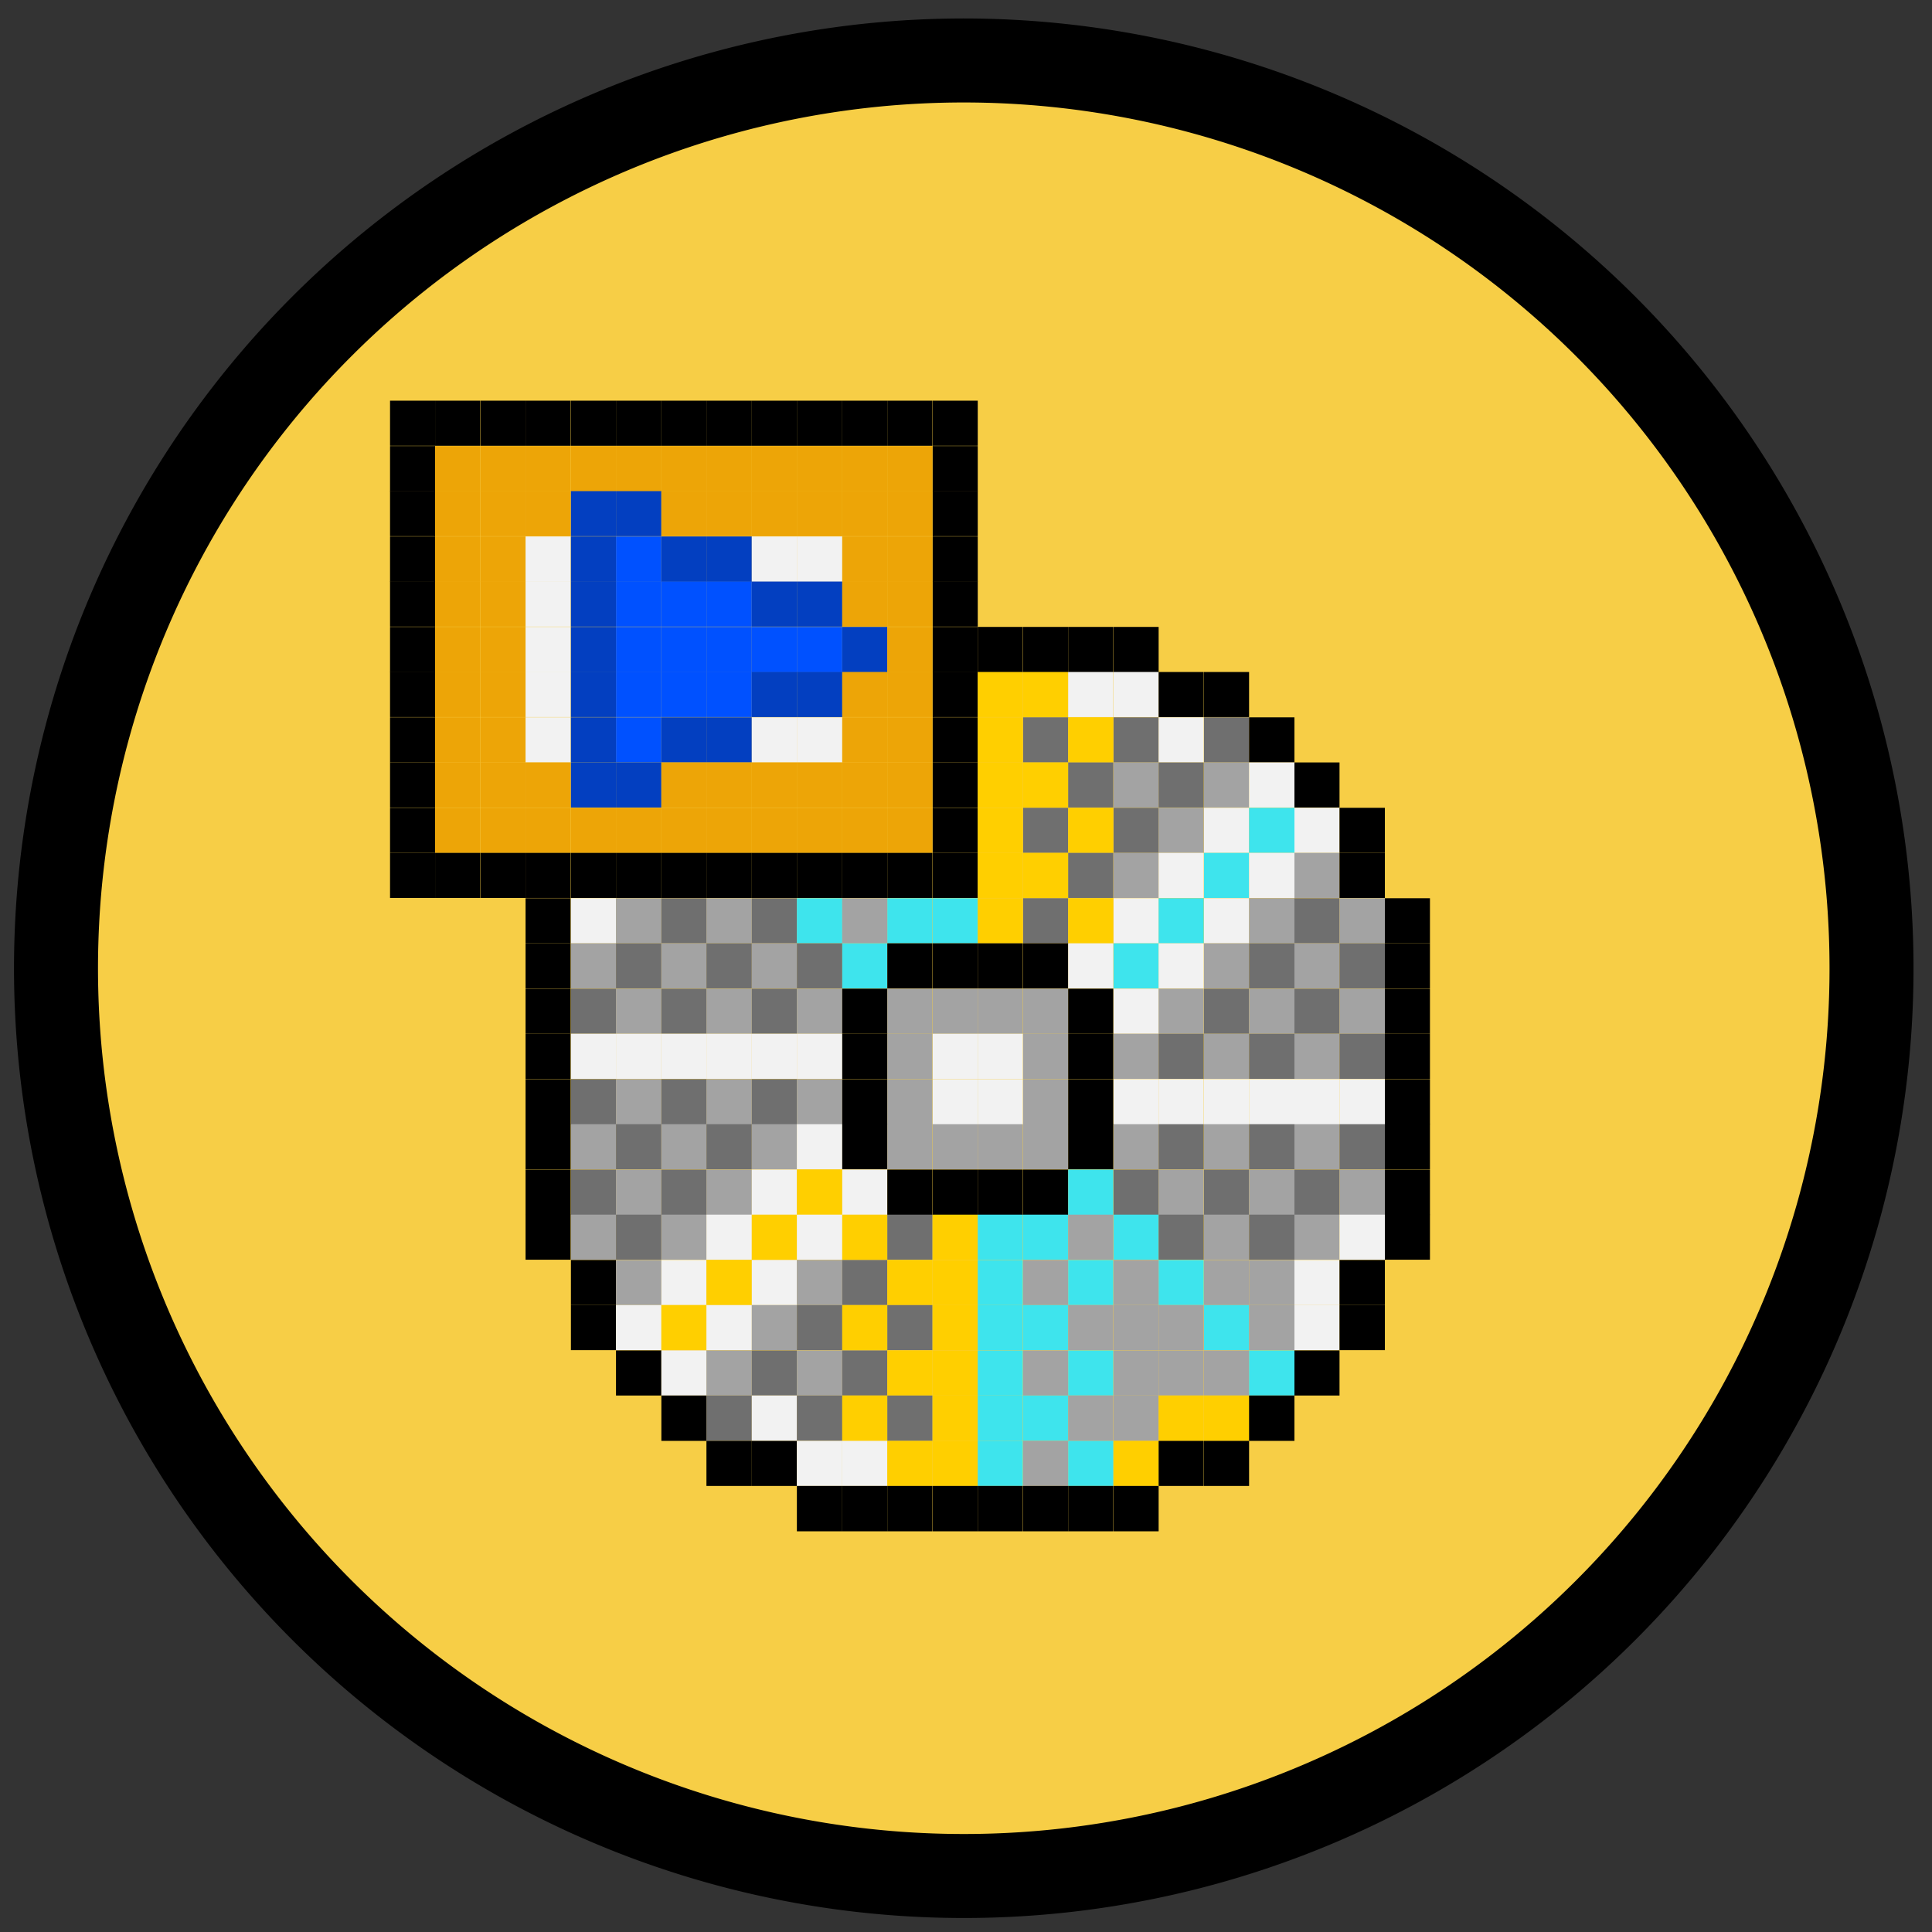 <svg id="Layer_1" data-name="Layer 1" xmlns="http://www.w3.org/2000/svg" viewBox="0 0 69 69"><rect x="0" y="0" width="69" height="69" fill="#333333" stroke="none"/><defs><style>.cls-1{fill:#f7ce46;stroke:#000;stroke-width:3px;fill-rule:evenodd;}.cls-2{fill:#eda507;}.cls-3{fill:#033fc0;}.cls-4{fill:#f2f2f2;}.cls-5{fill:#0051ff;}.cls-6{fill:#ffcf00;}.cls-7{fill:#6f6f6f;}.cls-8{fill:#a3a3a3;}.cls-9{fill:#3ee4ed;}</style></defs><g id="Case-Studies"><g id="Highmark-health"><g id="Group"><g id="Group-9"><g id="Page-1"><path id="Fill-1" class="cls-1" d="M34.42,67A32.42,32.42,0,1,1,66.84,34.58,32.41,32.41,0,0,1,34.42,67Z"/></g></g></g><rect x="13.93" y="14.31" width="1.61" height="1.61"/><rect x="15.54" y="14.31" width="1.61" height="1.61"/><rect x="17.16" y="14.31" width="1.61" height="1.61"/><rect x="18.77" y="14.31" width="1.61" height="1.61"/><rect x="20.39" y="14.31" width="1.61" height="1.61"/><rect x="22" y="14.31" width="1.62" height="1.61"/><rect x="23.62" y="14.31" width="1.61" height="1.61"/><rect x="25.23" y="14.31" width="1.62" height="1.61"/><rect x="26.85" y="14.31" width="1.61" height="1.61"/><rect x="28.46" y="14.31" width="1.62" height="1.61"/><rect x="30.08" y="14.31" width="1.61" height="1.61"/><rect x="31.69" y="14.31" width="1.61" height="1.61"/><rect x="33.31" y="14.31" width="1.61" height="1.61"/><rect x="13.93" y="15.93" width="1.61" height="1.62"/><rect class="cls-2" x="15.54" y="15.93" width="1.61" height="1.62"/><rect class="cls-2" x="17.16" y="15.93" width="1.61" height="1.62"/><rect class="cls-2" x="18.77" y="15.93" width="1.61" height="1.62"/><rect class="cls-2" x="20.39" y="15.93" width="1.61" height="1.62"/><rect class="cls-2" x="22" y="15.93" width="1.62" height="1.62"/><rect class="cls-2" x="23.62" y="15.93" width="1.61" height="1.62"/><rect class="cls-2" x="25.23" y="15.93" width="1.62" height="1.62"/><rect class="cls-2" x="26.85" y="15.93" width="1.61" height="1.62"/><rect class="cls-2" x="28.46" y="15.93" width="1.62" height="1.62"/><rect class="cls-2" x="30.08" y="15.93" width="1.61" height="1.62"/><rect class="cls-2" x="31.69" y="15.93" width="1.61" height="1.62"/><rect x="33.31" y="15.93" width="1.61" height="1.62"/><rect x="13.93" y="17.54" width="1.61" height="1.61"/><rect class="cls-2" x="15.54" y="17.54" width="1.61" height="1.61"/><rect class="cls-2" x="17.16" y="17.54" width="1.61" height="1.61"/><rect class="cls-2" x="18.77" y="17.54" width="1.61" height="1.61"/><rect class="cls-3" x="20.39" y="17.54" width="1.61" height="1.61"/><rect class="cls-3" x="22" y="17.54" width="1.62" height="1.61"/><rect class="cls-2" x="23.62" y="17.54" width="1.61" height="1.61"/><rect class="cls-2" x="25.23" y="17.54" width="1.62" height="1.61"/><rect class="cls-2" x="26.85" y="17.54" width="1.61" height="1.61"/><rect class="cls-2" x="28.46" y="17.54" width="1.62" height="1.61"/><rect class="cls-2" x="30.08" y="17.54" width="1.61" height="1.61"/><rect class="cls-2" x="31.69" y="17.54" width="1.61" height="1.61"/><rect x="33.31" y="17.54" width="1.61" height="1.61"/><rect x="13.93" y="19.16" width="1.61" height="1.62"/><rect class="cls-2" x="15.54" y="19.16" width="1.61" height="1.62"/><rect class="cls-2" x="17.16" y="19.16" width="1.61" height="1.62"/><rect class="cls-4" x="18.77" y="19.16" width="1.61" height="1.62"/><rect class="cls-3" x="20.39" y="19.16" width="1.61" height="1.62"/><rect class="cls-5" x="22" y="19.16" width="1.62" height="1.62"/><rect class="cls-3" x="23.62" y="19.16" width="1.61" height="1.62"/><rect class="cls-3" x="25.23" y="19.16" width="1.62" height="1.62"/><rect class="cls-4" x="26.85" y="19.16" width="1.61" height="1.62"/><rect class="cls-4" x="28.46" y="19.16" width="1.62" height="1.62"/><rect class="cls-2" x="30.08" y="19.16" width="1.61" height="1.62"/><rect class="cls-2" x="31.69" y="19.16" width="1.61" height="1.62"/><rect x="33.31" y="19.16" width="1.61" height="1.62"/><rect x="13.93" y="20.77" width="1.61" height="1.61"/><rect class="cls-2" x="15.54" y="20.77" width="1.61" height="1.61"/><rect class="cls-2" x="17.16" y="20.77" width="1.61" height="1.61"/><rect class="cls-4" x="18.77" y="20.77" width="1.61" height="1.61"/><rect class="cls-3" x="20.39" y="20.77" width="1.61" height="1.61"/><rect class="cls-5" x="22" y="20.77" width="1.62" height="1.61"/><rect class="cls-5" x="23.62" y="20.77" width="1.61" height="1.61"/><rect class="cls-5" x="25.23" y="20.77" width="1.62" height="1.61"/><rect class="cls-3" x="26.85" y="20.77" width="1.61" height="1.61"/><rect class="cls-3" x="28.46" y="20.77" width="1.62" height="1.61"/><rect class="cls-2" x="30.08" y="20.77" width="1.61" height="1.61"/><rect class="cls-2" x="31.69" y="20.77" width="1.61" height="1.61"/><rect x="33.31" y="20.77" width="1.61" height="1.61"/><rect x="13.93" y="22.39" width="1.61" height="1.62"/><rect class="cls-2" x="15.54" y="22.39" width="1.61" height="1.62"/><rect class="cls-2" x="17.16" y="22.39" width="1.61" height="1.62"/><rect class="cls-4" x="18.77" y="22.39" width="1.61" height="1.62"/><rect class="cls-3" x="20.39" y="22.39" width="1.61" height="1.62"/><rect class="cls-5" x="22" y="22.39" width="1.62" height="1.62"/><rect class="cls-5" x="23.62" y="22.39" width="1.61" height="1.62"/><rect class="cls-5" x="25.23" y="22.39" width="1.62" height="1.62"/><rect class="cls-5" x="26.85" y="22.39" width="1.61" height="1.62"/><rect class="cls-5" x="28.46" y="22.39" width="1.62" height="1.62"/><rect class="cls-3" x="30.08" y="22.39" width="1.61" height="1.62"/><rect class="cls-2" x="31.69" y="22.39" width="1.61" height="1.62"/><rect x="33.31" y="22.39" width="1.61" height="1.62"/><rect x="34.92" y="22.39" width="1.61" height="1.62"/><rect x="36.54" y="22.39" width="1.61" height="1.62"/><rect x="38.15" y="22.39" width="1.61" height="1.62"/><rect x="39.77" y="22.39" width="1.61" height="1.62"/><rect x="13.93" y="24" width="1.61" height="1.61"/><rect class="cls-2" x="15.54" y="24" width="1.61" height="1.61"/><rect class="cls-2" x="17.16" y="24" width="1.61" height="1.61"/><rect class="cls-4" x="18.77" y="24" width="1.61" height="1.61"/><rect class="cls-3" x="20.39" y="24" width="1.61" height="1.61"/><rect class="cls-5" x="22" y="24" width="1.62" height="1.61"/><rect class="cls-5" x="23.62" y="24" width="1.61" height="1.61"/><rect class="cls-5" x="25.23" y="24" width="1.62" height="1.61"/><rect class="cls-3" x="26.85" y="24" width="1.61" height="1.61"/><rect class="cls-3" x="28.46" y="24" width="1.62" height="1.61"/><rect class="cls-2" x="30.08" y="24" width="1.61" height="1.61"/><rect class="cls-2" x="31.69" y="24" width="1.61" height="1.61"/><rect x="33.31" y="24" width="1.61" height="1.61"/><rect class="cls-6" x="34.92" y="24" width="1.61" height="1.61"/><rect class="cls-6" x="36.54" y="24" width="1.61" height="1.61"/><rect class="cls-4" x="38.15" y="24" width="1.61" height="1.61"/><rect class="cls-4" x="39.77" y="24" width="1.61" height="1.61"/><rect x="41.38" y="24" width="1.61" height="1.61"/><rect x="43" y="24" width="1.61" height="1.61"/><rect x="13.93" y="25.62" width="1.61" height="1.61"/><rect class="cls-2" x="15.54" y="25.62" width="1.61" height="1.61"/><rect class="cls-2" x="17.16" y="25.62" width="1.61" height="1.61"/><rect class="cls-4" x="18.77" y="25.62" width="1.61" height="1.61"/><rect class="cls-3" x="20.39" y="25.62" width="1.61" height="1.61"/><rect class="cls-5" x="22" y="25.62" width="1.62" height="1.61"/><rect class="cls-3" x="23.62" y="25.62" width="1.61" height="1.61"/><rect class="cls-3" x="25.23" y="25.62" width="1.62" height="1.61"/><rect class="cls-4" x="26.85" y="25.62" width="1.61" height="1.61"/><rect class="cls-4" x="28.46" y="25.62" width="1.62" height="1.61"/><rect class="cls-2" x="30.08" y="25.62" width="1.61" height="1.61"/><rect class="cls-2" x="31.69" y="25.62" width="1.61" height="1.61"/><rect x="33.31" y="25.62" width="1.61" height="1.61"/><rect class="cls-6" x="34.92" y="25.62" width="1.61" height="1.61"/><rect class="cls-7" x="36.54" y="25.62" width="1.61" height="1.61"/><rect class="cls-6" x="38.15" y="25.62" width="1.61" height="1.61"/><rect class="cls-7" x="39.77" y="25.62" width="1.61" height="1.61"/><rect class="cls-4" x="41.38" y="25.62" width="1.61" height="1.61"/><rect class="cls-7" x="43" y="25.62" width="1.61" height="1.61"/><rect x="44.61" y="25.62" width="1.62" height="1.61"/><rect x="13.93" y="27.23" width="1.61" height="1.61"/><rect class="cls-2" x="15.54" y="27.23" width="1.61" height="1.61"/><rect class="cls-2" x="17.16" y="27.23" width="1.61" height="1.61"/><rect class="cls-2" x="18.77" y="27.23" width="1.61" height="1.61"/><rect class="cls-3" x="20.39" y="27.23" width="1.61" height="1.61"/><rect class="cls-3" x="22" y="27.23" width="1.62" height="1.61"/><rect class="cls-2" x="23.62" y="27.23" width="1.61" height="1.61"/><rect class="cls-2" x="25.23" y="27.23" width="1.62" height="1.61"/><rect class="cls-2" x="26.85" y="27.23" width="1.61" height="1.61"/><rect class="cls-2" x="28.46" y="27.23" width="1.62" height="1.61"/><rect class="cls-2" x="30.08" y="27.23" width="1.61" height="1.61"/><rect class="cls-2" x="31.69" y="27.23" width="1.61" height="1.61"/><rect x="33.31" y="27.23" width="1.61" height="1.61"/><rect class="cls-6" x="34.92" y="27.23" width="1.61" height="1.61"/><rect class="cls-6" x="36.54" y="27.23" width="1.61" height="1.61"/><rect class="cls-7" x="38.15" y="27.23" width="1.61" height="1.61"/><rect class="cls-8" x="39.77" y="27.23" width="1.61" height="1.61"/><rect class="cls-7" x="41.38" y="27.23" width="1.61" height="1.61"/><rect class="cls-8" x="43" y="27.23" width="1.61" height="1.61"/><rect class="cls-4" x="44.61" y="27.23" width="1.62" height="1.61"/><rect x="46.23" y="27.23" width="1.61" height="1.61"/><rect x="13.93" y="28.85" width="1.61" height="1.61"/><rect class="cls-2" x="15.54" y="28.85" width="1.61" height="1.61"/><rect class="cls-2" x="17.16" y="28.85" width="1.61" height="1.61"/><rect class="cls-2" x="18.77" y="28.85" width="1.61" height="1.61"/><rect class="cls-2" x="20.39" y="28.85" width="1.61" height="1.61"/><rect class="cls-2" x="22" y="28.85" width="1.62" height="1.61"/><rect class="cls-2" x="23.62" y="28.85" width="1.61" height="1.61"/><rect class="cls-2" x="25.23" y="28.85" width="1.62" height="1.61"/><rect class="cls-2" x="26.85" y="28.85" width="1.61" height="1.61"/><rect class="cls-2" x="28.46" y="28.85" width="1.62" height="1.61"/><rect class="cls-2" x="30.08" y="28.85" width="1.61" height="1.61"/><rect class="cls-2" x="31.69" y="28.85" width="1.61" height="1.61"/><rect x="33.31" y="28.85" width="1.61" height="1.61"/><rect class="cls-6" x="34.92" y="28.85" width="1.61" height="1.61"/><rect class="cls-7" x="36.54" y="28.85" width="1.61" height="1.61"/><rect class="cls-6" x="38.15" y="28.85" width="1.61" height="1.61"/><rect class="cls-7" x="39.77" y="28.85" width="1.61" height="1.61"/><rect class="cls-8" x="41.38" y="28.85" width="1.61" height="1.61"/><rect class="cls-4" x="43" y="28.85" width="1.61" height="1.61"/><rect class="cls-9" x="44.61" y="28.85" width="1.62" height="1.61"/><rect class="cls-4" x="46.23" y="28.85" width="1.61" height="1.61"/><rect x="47.84" y="28.85" width="1.62" height="1.61"/><rect x="13.93" y="30.46" width="1.61" height="1.61"/><rect x="15.54" y="30.46" width="1.61" height="1.61"/><rect x="17.16" y="30.46" width="1.61" height="1.61"/><rect x="18.77" y="30.46" width="1.61" height="1.61"/><rect x="20.39" y="30.46" width="1.61" height="1.61"/><rect x="22" y="30.46" width="1.62" height="1.61"/><rect x="23.62" y="30.46" width="1.61" height="1.61"/><rect x="25.23" y="30.46" width="1.62" height="1.61"/><rect x="26.85" y="30.46" width="1.61" height="1.61"/><rect x="28.46" y="30.46" width="1.62" height="1.61"/><rect x="30.08" y="30.46" width="1.61" height="1.61"/><rect x="31.69" y="30.46" width="1.61" height="1.61"/><rect x="33.31" y="30.46" width="1.61" height="1.61"/><rect class="cls-6" x="34.92" y="30.46" width="1.61" height="1.61"/><rect class="cls-6" x="36.54" y="30.46" width="1.61" height="1.61"/><rect class="cls-7" x="38.15" y="30.46" width="1.61" height="1.61"/><rect class="cls-8" x="39.77" y="30.46" width="1.61" height="1.61"/><rect class="cls-4" x="41.38" y="30.46" width="1.61" height="1.61"/><rect class="cls-9" x="43" y="30.46" width="1.61" height="1.61"/><rect class="cls-4" x="44.61" y="30.46" width="1.62" height="1.61"/><rect class="cls-8" x="46.23" y="30.46" width="1.61" height="1.61"/><rect x="47.84" y="30.46" width="1.62" height="1.61"/><rect x="18.77" y="32.08" width="1.61" height="1.61"/><rect class="cls-4" x="20.39" y="32.08" width="1.61" height="1.61"/><rect class="cls-8" x="22" y="32.08" width="1.62" height="1.61"/><rect class="cls-7" x="23.62" y="32.08" width="1.61" height="1.61"/><rect class="cls-8" x="25.23" y="32.08" width="1.62" height="1.61"/><rect class="cls-7" x="26.85" y="32.08" width="1.61" height="1.61"/><rect class="cls-9" x="28.46" y="32.08" width="1.62" height="1.61"/><rect class="cls-8" x="30.08" y="32.08" width="1.61" height="1.61"/><rect class="cls-9" x="31.69" y="32.08" width="1.61" height="1.61"/><rect class="cls-9" x="33.31" y="32.08" width="1.61" height="1.61"/><rect class="cls-6" x="34.92" y="32.08" width="1.61" height="1.61"/><rect class="cls-7" x="36.54" y="32.08" width="1.61" height="1.61"/><rect class="cls-6" x="38.15" y="32.08" width="1.61" height="1.61"/><rect class="cls-4" x="39.77" y="32.08" width="1.61" height="1.61"/><rect class="cls-9" x="41.38" y="32.08" width="1.61" height="1.61"/><rect class="cls-4" x="43" y="32.08" width="1.61" height="1.61"/><rect class="cls-8" x="44.61" y="32.08" width="1.62" height="1.61"/><rect class="cls-7" x="46.23" y="32.08" width="1.61" height="1.61"/><rect class="cls-8" x="47.84" y="32.08" width="1.62" height="1.61"/><rect x="49.46" y="32.08" width="1.61" height="1.61"/><rect x="18.77" y="33.69" width="1.61" height="1.61"/><rect class="cls-8" x="20.39" y="33.69" width="1.61" height="1.61"/><rect class="cls-7" x="22" y="33.69" width="1.62" height="1.61"/><rect class="cls-8" x="23.62" y="33.69" width="1.61" height="1.61"/><rect class="cls-7" x="25.23" y="33.69" width="1.62" height="1.61"/><rect class="cls-8" x="26.85" y="33.69" width="1.61" height="1.61"/><rect class="cls-7" x="28.46" y="33.69" width="1.62" height="1.61"/><rect class="cls-9" x="30.08" y="33.69" width="1.61" height="1.61"/><rect x="31.69" y="33.69" width="1.61" height="1.61"/><rect x="33.31" y="33.69" width="1.61" height="1.61"/><rect x="34.92" y="33.69" width="1.61" height="1.61"/><rect x="36.54" y="33.69" width="1.61" height="1.61"/><rect class="cls-4" x="38.15" y="33.69" width="1.61" height="1.61"/><rect class="cls-9" x="39.77" y="33.69" width="1.61" height="1.61"/><rect class="cls-4" x="41.38" y="33.69" width="1.61" height="1.61"/><rect class="cls-8" x="43" y="33.69" width="1.61" height="1.61"/><rect class="cls-7" x="44.61" y="33.69" width="1.62" height="1.61"/><rect class="cls-8" x="46.23" y="33.69" width="1.61" height="1.61"/><rect class="cls-7" x="47.84" y="33.69" width="1.62" height="1.61"/><rect x="49.46" y="33.69" width="1.61" height="1.61"/><rect x="18.77" y="35.31" width="1.61" height="1.61"/><rect class="cls-7" x="20.39" y="35.31" width="1.61" height="1.61"/><rect class="cls-8" x="22" y="35.31" width="1.62" height="1.61"/><rect class="cls-7" x="23.62" y="35.31" width="1.61" height="1.61"/><rect class="cls-8" x="25.23" y="35.31" width="1.62" height="1.61"/><rect class="cls-7" x="26.85" y="35.31" width="1.61" height="1.61"/><rect class="cls-8" x="28.46" y="35.31" width="1.62" height="1.61"/><rect x="30.08" y="35.31" width="1.61" height="1.61"/><rect class="cls-8" x="31.69" y="35.31" width="1.61" height="1.61"/><rect class="cls-8" x="33.31" y="35.31" width="1.61" height="1.61"/><rect class="cls-8" x="34.92" y="35.31" width="1.61" height="1.61"/><rect class="cls-8" x="36.54" y="35.31" width="1.61" height="1.61"/><rect x="38.15" y="35.31" width="1.61" height="1.61"/><rect class="cls-4" x="39.77" y="35.31" width="1.61" height="1.61"/><rect class="cls-8" x="41.38" y="35.31" width="1.61" height="1.61"/><rect class="cls-7" x="43" y="35.31" width="1.61" height="1.61"/><rect class="cls-8" x="44.61" y="35.31" width="1.62" height="1.61"/><rect class="cls-7" x="46.23" y="35.31" width="1.61" height="1.61"/><rect class="cls-8" x="47.84" y="35.31" width="1.62" height="1.61"/><rect x="49.46" y="35.31" width="1.61" height="1.61"/><rect x="18.77" y="36.92" width="1.61" height="1.61"/><rect class="cls-4" x="20.39" y="36.92" width="1.61" height="1.61"/><rect class="cls-4" x="22" y="36.92" width="1.62" height="1.61"/><rect class="cls-4" x="23.62" y="36.92" width="1.61" height="1.61"/><rect class="cls-4" x="25.23" y="36.92" width="1.62" height="1.61"/><rect class="cls-4" x="26.85" y="36.92" width="1.61" height="1.61"/><rect class="cls-4" x="28.46" y="36.92" width="1.62" height="1.61"/><rect x="30.08" y="36.92" width="1.61" height="1.61"/><rect class="cls-8" x="31.69" y="36.92" width="1.61" height="1.61"/><rect class="cls-4" x="33.31" y="36.92" width="1.61" height="1.61"/><rect class="cls-4" x="34.92" y="36.92" width="1.61" height="1.61"/><rect class="cls-8" x="36.54" y="36.92" width="1.61" height="1.61"/><rect x="38.15" y="36.92" width="1.61" height="1.61"/><rect class="cls-8" x="39.77" y="36.92" width="1.61" height="1.61"/><rect class="cls-7" x="41.38" y="36.92" width="1.61" height="1.61"/><rect class="cls-8" x="43" y="36.92" width="1.61" height="1.61"/><rect class="cls-7" x="44.61" y="36.92" width="1.62" height="1.61"/><rect class="cls-8" x="46.23" y="36.92" width="1.61" height="1.61"/><rect class="cls-7" x="47.84" y="36.92" width="1.62" height="1.61"/><rect x="49.46" y="36.92" width="1.61" height="1.61"/><rect x="18.77" y="38.54" width="1.61" height="1.62"/><rect class="cls-7" x="20.39" y="38.54" width="1.61" height="1.62"/><rect class="cls-8" x="22" y="38.54" width="1.62" height="1.62"/><rect class="cls-7" x="23.62" y="38.54" width="1.61" height="1.62"/><rect class="cls-8" x="25.23" y="38.54" width="1.62" height="1.62"/><rect class="cls-7" x="26.85" y="38.54" width="1.61" height="1.62"/><rect class="cls-8" x="28.46" y="38.54" width="1.62" height="1.62"/><rect x="30.08" y="38.54" width="1.61" height="1.62"/><rect class="cls-8" x="31.69" y="38.54" width="1.61" height="1.62"/><rect class="cls-4" x="33.31" y="38.54" width="1.61" height="1.62"/><rect class="cls-4" x="34.92" y="38.54" width="1.61" height="1.62"/><rect class="cls-8" x="36.54" y="38.54" width="1.61" height="1.62"/><rect x="38.15" y="38.54" width="1.61" height="1.62"/><rect class="cls-4" x="39.77" y="38.54" width="1.61" height="1.62"/><rect class="cls-4" x="41.38" y="38.54" width="1.61" height="1.62"/><rect class="cls-4" x="43" y="38.54" width="1.61" height="1.62"/><rect class="cls-4" x="44.61" y="38.54" width="1.62" height="1.62"/><rect class="cls-4" x="46.23" y="38.54" width="1.61" height="1.62"/><rect class="cls-4" x="47.84" y="38.54" width="1.62" height="1.62"/><rect x="49.46" y="38.54" width="1.61" height="1.62"/><rect x="18.77" y="40.15" width="1.61" height="1.61"/><rect class="cls-8" x="20.39" y="40.15" width="1.61" height="1.61"/><rect class="cls-7" x="22" y="40.15" width="1.62" height="1.61"/><rect class="cls-8" x="23.62" y="40.15" width="1.61" height="1.61"/><rect class="cls-7" x="25.23" y="40.15" width="1.62" height="1.61"/><rect class="cls-8" x="26.85" y="40.15" width="1.61" height="1.61"/><rect class="cls-4" x="28.46" y="40.15" width="1.62" height="1.61"/><rect x="30.08" y="40.15" width="1.61" height="1.61"/><rect class="cls-8" x="31.69" y="40.15" width="1.61" height="1.61"/><rect class="cls-8" x="33.31" y="40.15" width="1.61" height="1.61"/><rect class="cls-8" x="34.92" y="40.15" width="1.61" height="1.61"/><rect class="cls-8" x="36.54" y="40.15" width="1.61" height="1.61"/><rect x="38.15" y="40.15" width="1.61" height="1.61"/><rect class="cls-8" x="39.77" y="40.15" width="1.61" height="1.61"/><rect class="cls-7" x="41.38" y="40.15" width="1.61" height="1.61"/><rect class="cls-8" x="43" y="40.15" width="1.61" height="1.61"/><rect class="cls-7" x="44.61" y="40.15" width="1.62" height="1.61"/><rect class="cls-8" x="46.23" y="40.15" width="1.61" height="1.61"/><rect class="cls-7" x="47.84" y="40.15" width="1.62" height="1.61"/><rect x="49.46" y="40.15" width="1.61" height="1.61"/><rect x="18.77" y="41.77" width="1.61" height="1.62"/><rect class="cls-7" x="20.39" y="41.77" width="1.61" height="1.62"/><rect class="cls-8" x="22" y="41.77" width="1.62" height="1.62"/><rect class="cls-7" x="23.62" y="41.77" width="1.61" height="1.62"/><rect class="cls-8" x="25.23" y="41.77" width="1.62" height="1.62"/><rect class="cls-4" x="26.85" y="41.77" width="1.61" height="1.62"/><rect class="cls-6" x="28.46" y="41.77" width="1.62" height="1.62"/><rect class="cls-4" x="30.08" y="41.77" width="1.61" height="1.62"/><rect x="31.69" y="41.77" width="1.61" height="1.62"/><rect x="33.31" y="41.77" width="1.61" height="1.62"/><rect x="34.92" y="41.77" width="1.61" height="1.62"/><rect x="36.54" y="41.77" width="1.61" height="1.62"/><rect class="cls-9" x="38.15" y="41.77" width="1.61" height="1.62"/><rect class="cls-7" x="39.77" y="41.77" width="1.61" height="1.62"/><rect class="cls-8" x="41.38" y="41.77" width="1.61" height="1.62"/><rect class="cls-7" x="43" y="41.77" width="1.61" height="1.62"/><rect class="cls-8" x="44.61" y="41.77" width="1.62" height="1.62"/><rect class="cls-7" x="46.23" y="41.77" width="1.61" height="1.62"/><rect class="cls-8" x="47.84" y="41.77" width="1.62" height="1.62"/><rect x="49.46" y="41.77" width="1.61" height="1.62"/><rect x="18.77" y="43.38" width="1.61" height="1.61"/><rect class="cls-8" x="20.39" y="43.38" width="1.61" height="1.61"/><rect class="cls-7" x="22" y="43.38" width="1.62" height="1.61"/><rect class="cls-8" x="23.62" y="43.38" width="1.61" height="1.61"/><rect class="cls-4" x="25.23" y="43.38" width="1.62" height="1.61"/><rect class="cls-6" x="26.85" y="43.38" width="1.61" height="1.61"/><rect class="cls-4" x="28.46" y="43.38" width="1.62" height="1.61"/><rect class="cls-6" x="30.08" y="43.38" width="1.61" height="1.61"/><rect class="cls-7" x="31.69" y="43.38" width="1.61" height="1.61"/><rect class="cls-6" x="33.31" y="43.38" width="1.61" height="1.61"/><rect class="cls-9" x="34.92" y="43.38" width="1.61" height="1.61"/><rect class="cls-9" x="36.54" y="43.38" width="1.61" height="1.61"/><rect class="cls-8" x="38.15" y="43.38" width="1.61" height="1.61"/><rect class="cls-9" x="39.77" y="43.38" width="1.61" height="1.61"/><rect class="cls-7" x="41.38" y="43.38" width="1.61" height="1.61"/><rect class="cls-8" x="43" y="43.38" width="1.61" height="1.61"/><rect class="cls-7" x="44.61" y="43.38" width="1.62" height="1.61"/><rect class="cls-8" x="46.23" y="43.38" width="1.61" height="1.61"/><rect class="cls-4" x="47.84" y="43.38" width="1.62" height="1.61"/><rect x="49.46" y="43.38" width="1.61" height="1.61"/><rect x="20.39" y="45" width="1.61" height="1.61"/><rect class="cls-8" x="22" y="45" width="1.62" height="1.61"/><rect class="cls-4" x="23.62" y="45" width="1.61" height="1.61"/><rect class="cls-6" x="25.23" y="45" width="1.62" height="1.61"/><rect class="cls-4" x="26.85" y="45" width="1.61" height="1.61"/><rect class="cls-8" x="28.46" y="45" width="1.62" height="1.61"/><rect class="cls-7" x="30.08" y="45" width="1.61" height="1.61"/><rect class="cls-6" x="31.69" y="45" width="1.61" height="1.61"/><rect class="cls-6" x="33.31" y="45" width="1.61" height="1.61"/><rect class="cls-9" x="34.92" y="45" width="1.61" height="1.61"/><rect class="cls-8" x="36.54" y="45" width="1.61" height="1.61"/><rect class="cls-9" x="38.15" y="45" width="1.61" height="1.61"/><rect class="cls-8" x="39.77" y="45" width="1.61" height="1.61"/><rect class="cls-9" x="41.38" y="45" width="1.61" height="1.61"/><rect class="cls-8" x="43" y="45" width="1.61" height="1.61"/><rect class="cls-8" x="44.61" y="45" width="1.62" height="1.61"/><rect class="cls-4" x="46.23" y="45" width="1.61" height="1.61"/><rect x="47.84" y="45" width="1.62" height="1.61"/><rect x="20.39" y="46.61" width="1.61" height="1.61"/><rect class="cls-4" x="22" y="46.61" width="1.62" height="1.61"/><rect class="cls-6" x="23.62" y="46.61" width="1.61" height="1.61"/><rect class="cls-4" x="25.23" y="46.61" width="1.62" height="1.61"/><rect class="cls-8" x="26.85" y="46.61" width="1.61" height="1.61"/><rect class="cls-7" x="28.46" y="46.61" width="1.62" height="1.61"/><rect class="cls-6" x="30.08" y="46.61" width="1.61" height="1.61"/><rect class="cls-7" x="31.69" y="46.61" width="1.61" height="1.61"/><rect class="cls-6" x="33.31" y="46.61" width="1.61" height="1.61"/><rect class="cls-9" x="34.92" y="46.61" width="1.61" height="1.61"/><rect class="cls-9" x="36.54" y="46.61" width="1.61" height="1.61"/><rect class="cls-8" x="38.15" y="46.61" width="1.61" height="1.61"/><rect class="cls-8" x="39.77" y="46.61" width="1.61" height="1.61"/><rect class="cls-8" x="41.38" y="46.61" width="1.61" height="1.61"/><rect class="cls-9" x="43" y="46.61" width="1.61" height="1.61"/><rect class="cls-8" x="44.61" y="46.61" width="1.62" height="1.61"/><rect class="cls-4" x="46.23" y="46.61" width="1.61" height="1.61"/><rect x="47.84" y="46.61" width="1.62" height="1.61"/><rect x="22" y="48.23" width="1.62" height="1.61"/><rect class="cls-4" x="23.62" y="48.23" width="1.61" height="1.61"/><rect class="cls-8" x="25.23" y="48.23" width="1.62" height="1.61"/><rect class="cls-7" x="26.85" y="48.23" width="1.61" height="1.61"/><rect class="cls-8" x="28.46" y="48.23" width="1.62" height="1.61"/><rect class="cls-7" x="30.08" y="48.23" width="1.61" height="1.61"/><rect class="cls-6" x="31.69" y="48.23" width="1.61" height="1.61"/><rect class="cls-6" x="33.31" y="48.23" width="1.61" height="1.61"/><rect class="cls-9" x="34.92" y="48.23" width="1.61" height="1.61"/><rect class="cls-8" x="36.54" y="48.23" width="1.61" height="1.61"/><rect class="cls-9" x="38.15" y="48.23" width="1.61" height="1.61"/><rect class="cls-8" x="39.77" y="48.23" width="1.61" height="1.61"/><rect class="cls-8" x="41.38" y="48.23" width="1.61" height="1.61"/><rect class="cls-8" x="43" y="48.23" width="1.61" height="1.61"/><rect class="cls-9" x="44.61" y="48.23" width="1.62" height="1.61"/><rect x="46.23" y="48.23" width="1.61" height="1.61"/><rect x="23.62" y="49.84" width="1.61" height="1.62"/><rect class="cls-7" x="25.23" y="49.84" width="1.62" height="1.62"/><rect class="cls-4" x="26.85" y="49.84" width="1.61" height="1.62"/><rect class="cls-7" x="28.46" y="49.84" width="1.62" height="1.62"/><rect class="cls-6" x="30.08" y="49.84" width="1.61" height="1.62"/><rect class="cls-7" x="31.69" y="49.84" width="1.61" height="1.62"/><rect class="cls-6" x="33.31" y="49.84" width="1.61" height="1.62"/><rect class="cls-9" x="34.92" y="49.84" width="1.61" height="1.62"/><rect class="cls-9" x="36.54" y="49.84" width="1.61" height="1.62"/><rect class="cls-8" x="38.15" y="49.84" width="1.61" height="1.62"/><rect class="cls-8" x="39.77" y="49.84" width="1.61" height="1.62"/><rect class="cls-6" x="41.38" y="49.84" width="1.61" height="1.62"/><rect class="cls-6" x="43" y="49.84" width="1.61" height="1.62"/><rect x="44.61" y="49.84" width="1.62" height="1.62"/><rect x="25.23" y="51.46" width="1.62" height="1.61"/><rect x="26.85" y="51.46" width="1.61" height="1.61"/><rect class="cls-4" x="28.46" y="51.46" width="1.62" height="1.61"/><rect class="cls-4" x="30.08" y="51.46" width="1.61" height="1.61"/><rect class="cls-6" x="31.69" y="51.46" width="1.61" height="1.61"/><rect class="cls-6" x="33.31" y="51.46" width="1.61" height="1.61"/><rect class="cls-9" x="34.92" y="51.46" width="1.61" height="1.61"/><rect class="cls-8" x="36.54" y="51.46" width="1.61" height="1.61"/><rect class="cls-9" x="38.15" y="51.46" width="1.61" height="1.61"/><rect class="cls-6" x="39.77" y="51.46" width="1.61" height="1.61"/><rect x="41.38" y="51.46" width="1.61" height="1.61"/><rect x="43" y="51.46" width="1.61" height="1.61"/><rect x="28.46" y="53.07" width="1.62" height="1.62"/><rect x="30.08" y="53.07" width="1.61" height="1.62"/><rect x="31.69" y="53.07" width="1.61" height="1.62"/><rect x="33.31" y="53.07" width="1.61" height="1.62"/><rect x="34.92" y="53.07" width="1.61" height="1.62"/><rect x="36.54" y="53.07" width="1.61" height="1.62"/><rect x="38.15" y="53.07" width="1.61" height="1.62"/><rect x="39.77" y="53.07" width="1.61" height="1.62"/></g></g></svg>